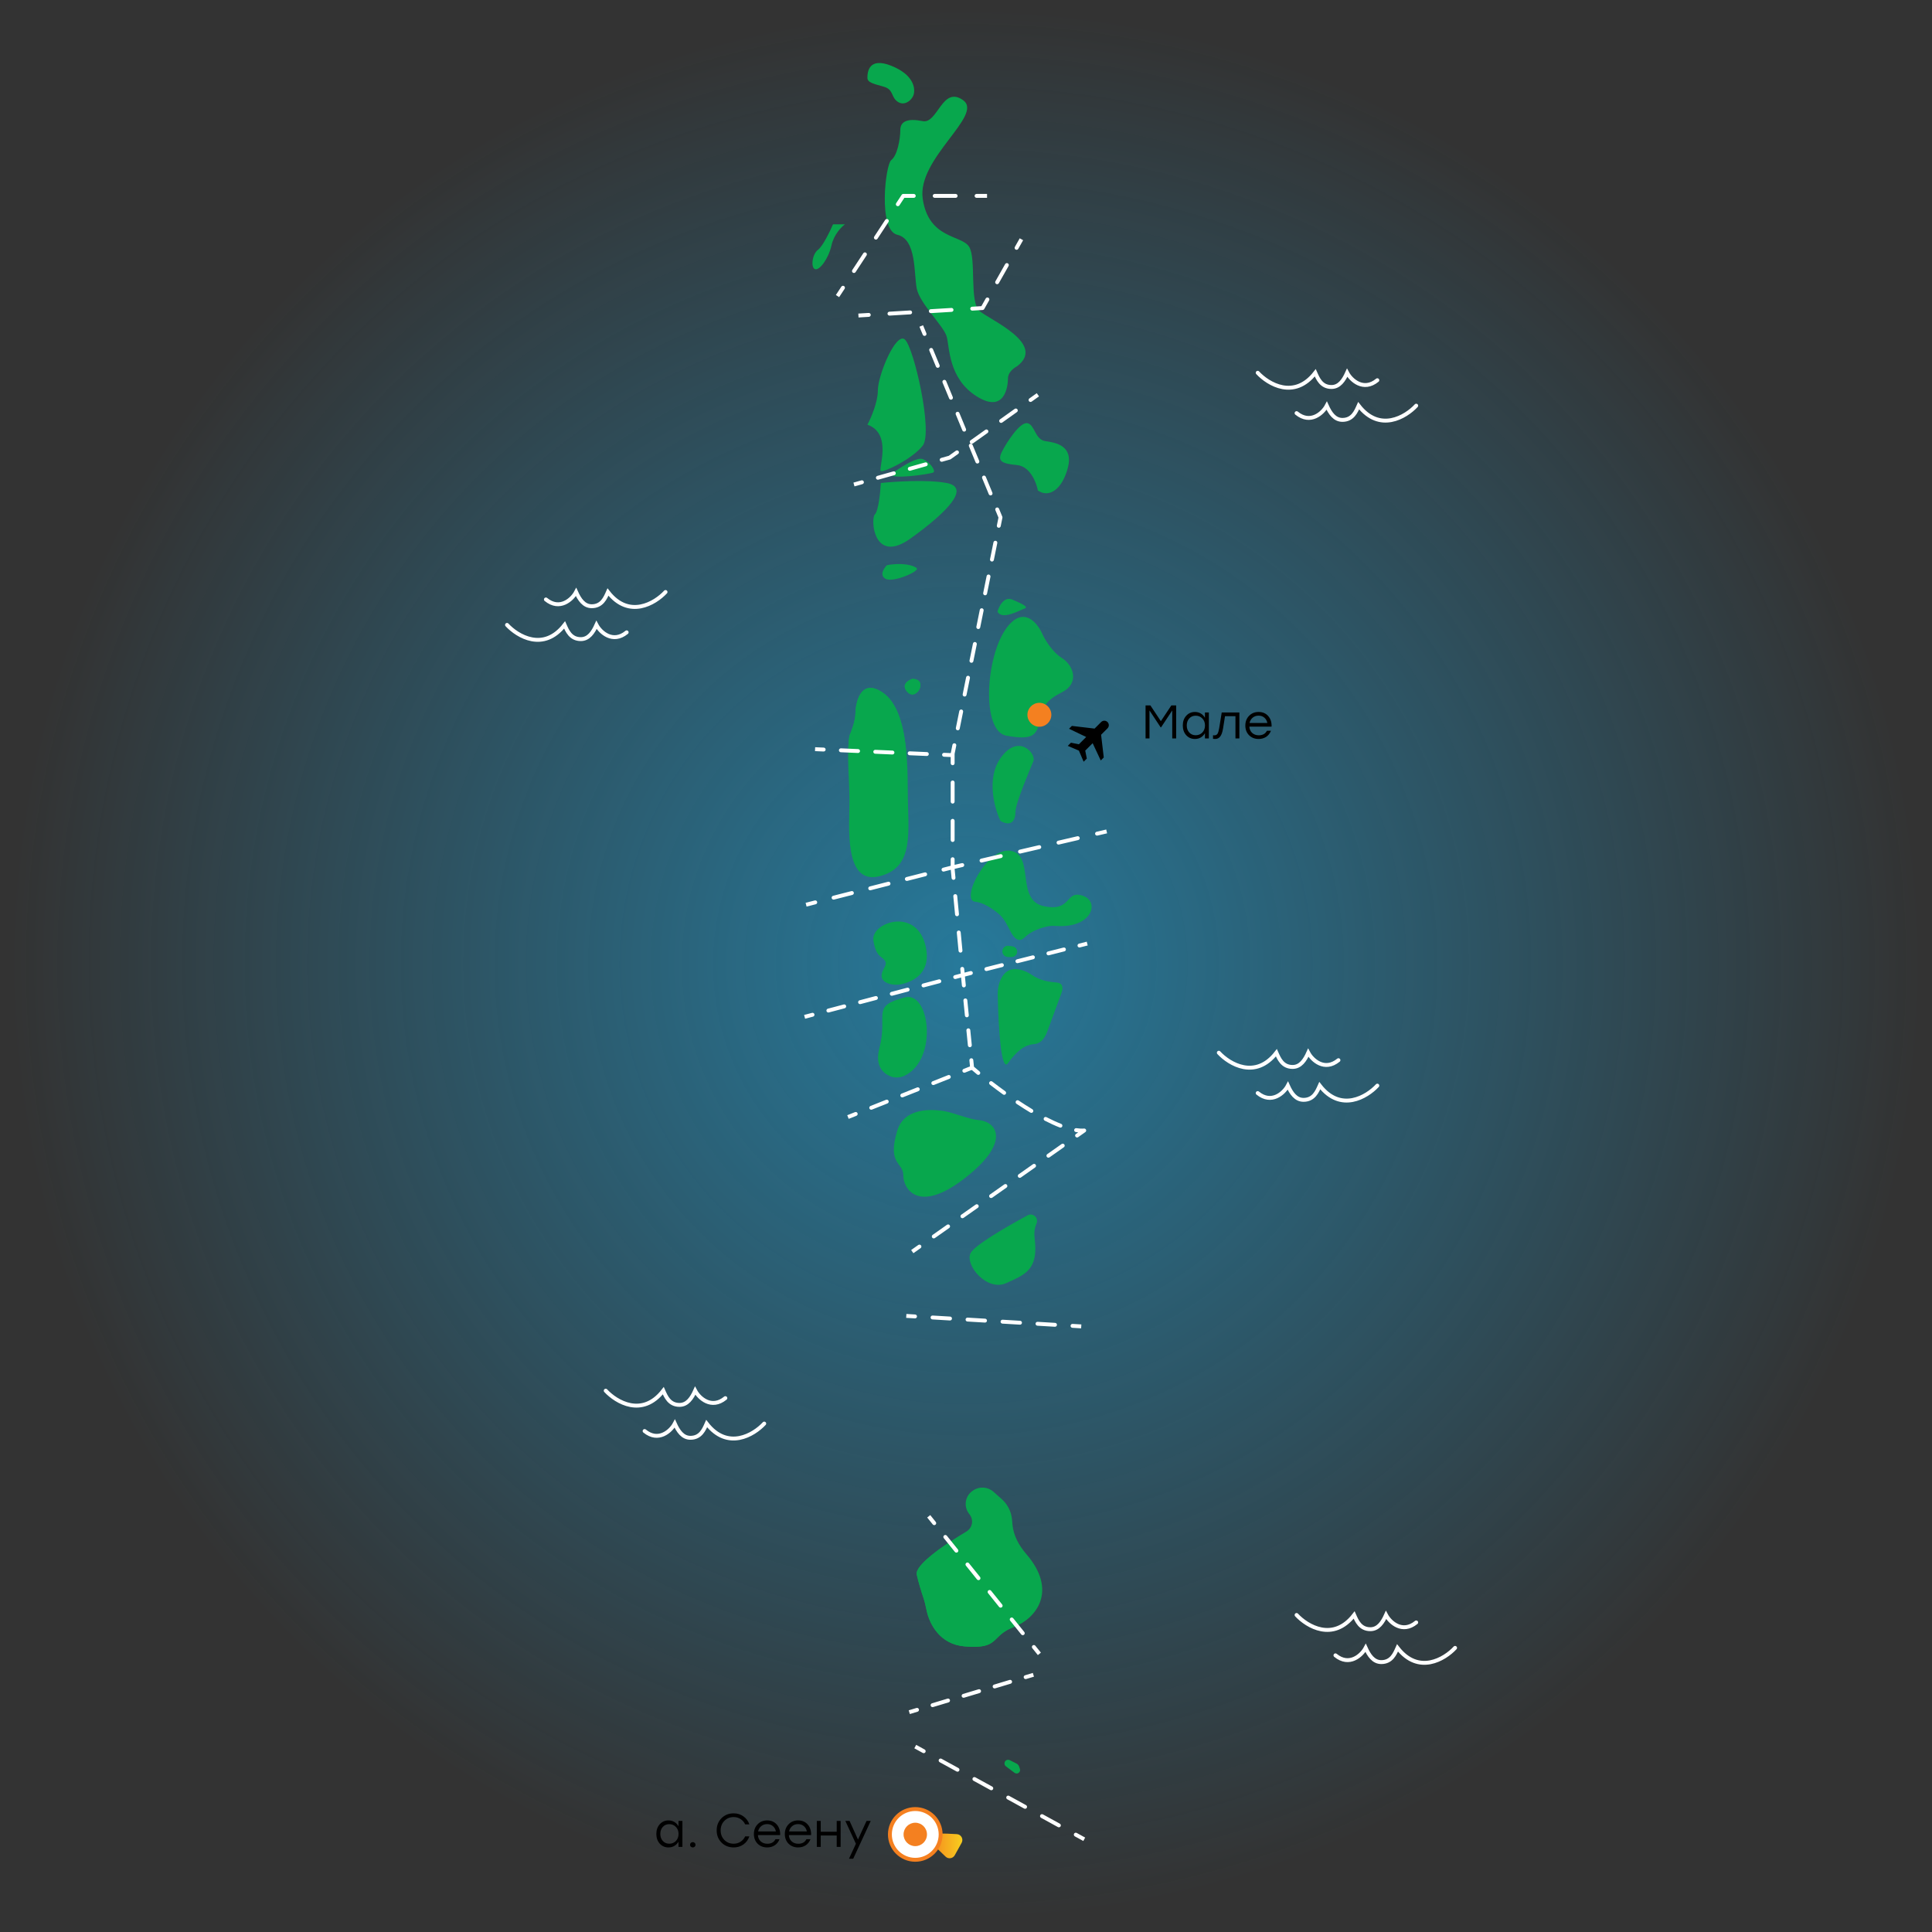 <svg width="450" height="450" viewBox="0 0 450 450" fill="none" xmlns="http://www.w3.org/2000/svg">
<rect x="0" y="0" width="450" height="450" fill="#333333" stroke="none"/>
<circle opacity="0.6" cx="225.002" cy="224.545" r="224.545" fill="url(#paint0_radial_381_1259)"/>
<path d="M190.542 58.166C191.657 57.33 193.329 53.87 194.025 52.245H196.812C195.999 52.825 194.234 54.613 193.677 57.121C192.98 60.255 190.891 63.042 189.846 62.694C188.801 62.345 189.149 59.211 190.542 58.166Z" fill="#08A74D"/>
<path d="M199.25 166.138C199.25 167.81 198.321 170.317 197.857 171.362C197.16 175.89 197.857 181.115 197.857 186.687C197.857 192.26 196.464 206.192 204.823 204.102C213.182 202.012 211.441 193.653 211.441 184.249C211.441 174.845 210.744 164.745 205.519 161.262C200.295 157.779 199.25 164.048 199.25 166.138Z" fill="#08A74D"/>
<path d="M212.485 158.127C211.441 158.475 209.769 159.59 211.441 161.262C213.53 163.351 216.317 158.127 212.485 158.127Z" fill="#08A74D"/>
<path fill-rule="evenodd" clip-rule="evenodd" d="M212.485 158.127C211.441 158.475 209.769 159.59 211.441 161.262C213.53 163.351 216.317 158.127 212.485 158.127ZM197.857 171.362C198.321 170.317 199.25 167.81 199.25 166.138C199.25 164.048 200.295 157.779 205.519 161.262C209.051 163.616 210.514 168.995 211.091 175.138L197.567 174.75C197.602 173.583 197.689 172.453 197.857 171.362Z" fill="#08A74D"/>
<path d="M234.428 146.285C238.329 140.991 241.626 145.008 242.787 147.678C243.368 148.955 245.086 151.858 247.315 153.251C250.101 154.992 251.495 159.172 247.315 161.262C243.178 163.33 242.795 165.057 242.112 168.132L242.091 168.228C241.394 171.362 240.349 172.407 234.428 171.362C228.507 170.317 229.552 152.902 234.428 146.285Z" fill="#08A74D"/>
<path d="M235.821 139.667C233.871 138.831 232.687 141.176 232.338 142.454C233.383 144.543 237.563 142.105 238.608 141.757C239.652 141.409 238.259 140.712 235.821 139.667Z" fill="#08A74D"/>
<path d="M236.866 108.32C239.931 108.599 241.394 112.384 241.742 114.241C244.18 115.983 247.315 114.241 248.708 109.017C250.101 103.793 245.922 103.096 243.484 102.748C241.046 102.399 241.046 98.916 239.304 98.568C237.563 98.22 234.428 103.096 233.383 105.186C232.338 107.276 233.035 107.972 236.866 108.32Z" fill="#08A74D"/>
<path d="M234.776 88.119C234.776 86.726 236.17 85.681 236.866 85.333C243.832 80.109 230.597 74.536 228.159 72.446C225.721 70.356 227.462 60.255 225.721 57.469C223.979 54.683 216.317 55.727 214.923 46.324C213.53 36.919 229.204 26.819 224.327 23.336C219.451 19.853 218.406 28.909 214.923 28.212C211.44 27.515 209.699 28.212 209.699 30.302C209.699 32.392 209.002 36.223 207.609 37.268C206.216 38.313 204.475 53.638 209.002 54.683C213.53 55.728 212.834 63.738 213.53 67.221C214.227 70.704 219.8 75.929 220.496 78.367C221.193 80.805 220.844 88.119 227.462 92.299C234.08 96.478 234.776 89.861 234.776 88.119Z" fill="#08A74D"/>
<path d="M233.035 176.587C229.691 181.323 231.641 188.313 233.035 191.215C235.473 192.608 236.518 191.215 236.518 189.125C236.518 187.036 240.001 179.025 240.697 177.283C241.394 175.542 237.214 170.666 233.035 176.587Z" fill="#08A74D"/>
<path d="M204.474 90.906C204.474 93.692 202.849 97.407 202.036 98.916C207.957 101.006 204.474 109.365 205.171 109.714C205.867 110.062 212.485 106.927 214.923 103.793C217.361 100.658 212.833 80.805 210.744 79.063C208.654 77.322 204.474 87.422 204.474 90.906Z" fill="#08A74D"/>
<path d="M203.778 119.814C204.614 118.978 205.055 114.59 205.171 112.5C208.422 112.152 216.038 111.664 220.496 112.5C226.069 113.545 220.844 119.118 212.137 125.387C203.43 131.656 202.733 120.859 203.778 119.814Z" fill="#08A74D"/>
<path d="M214.923 106.927C213.53 106.37 209.467 109.017 207.609 110.41C207.261 111.804 216.665 110.41 217.361 110.062C218.058 109.714 216.665 107.624 214.923 106.927Z" fill="#08A74D"/>
<path d="M206.216 134.791C204.822 133.955 205.867 132.353 206.564 131.656C210.047 130.96 212.833 131.656 213.53 132.353C214.226 133.05 207.957 135.836 206.216 134.791Z" fill="#08A74D"/>
<path d="M215.62 220.472C216.877 226.13 213.354 228.465 209.999 229.226C208.02 229.675 205.13 229.036 205.349 227.019C205.48 225.81 206.646 224.816 206.216 223.955C205.519 222.562 204.126 223.259 203.429 219.079C202.733 214.899 213.53 211.068 215.62 220.472Z" fill="#08A74D"/>
<path d="M204.823 244.156C203.787 248.127 205.553 249.886 207.261 250.638C208.36 251.121 209.635 251.06 210.716 250.54C218.516 246.791 216.617 230.782 210.744 232.314C202.733 234.404 206.912 236.145 204.823 244.156Z" fill="#08A74D"/>
<path d="M227.113 210.023C228.979 210.21 231.052 211.551 232.602 212.836C233.871 213.888 234.577 215.42 235.326 216.888C236.132 218.466 237.302 219.688 238.607 218.382C240.171 216.819 242.585 216.046 244.199 215.741C244.877 215.613 245.574 215.647 246.263 215.685C254.436 216.127 256.206 209.968 252.191 208.63C248.011 207.237 249.753 212.461 243.135 211.068C236.517 209.675 241.045 199.226 235.473 198.181C229.9 197.136 223.63 209.675 227.113 210.023Z" fill="#08A74D"/>
<path d="M240.349 227.09C239.044 226.186 237.79 225.798 236.665 225.72C233.71 225.515 232.326 228.781 232.389 231.742C232.567 240.118 233.24 249.766 234.776 247.639C237.677 243.622 239.577 243.323 241.026 243.168C242.53 243.008 243.406 241.68 243.928 240.261L247.218 231.333C247.741 229.914 247.485 228.932 245.977 228.827C244.411 228.717 242.23 228.392 240.349 227.09Z" fill="#08A74D"/>
<path d="M209.002 263.313C210.436 258.6 215.6 258.119 219.894 258.795C221.835 259.1 225.851 260.724 227.81 260.875C232.338 261.223 235.473 266.099 224.676 274.458C213.878 282.818 210.395 276.897 210.395 273.762C210.395 270.627 206.564 271.324 209.002 263.313Z" fill="#08A74D"/>
<path d="M226.069 291.873C226.954 290.103 233.898 286.021 239.337 283.078C240.604 282.391 241.991 283.691 241.413 285.012C240.947 286.078 240.835 287.262 240.985 288.416C241.952 295.854 238.643 296.894 234.428 298.839C229.9 300.929 224.676 294.66 226.069 291.873Z" fill="#08A74D"/>
<path d="M202.036 18.111C202.036 19.226 203.429 19.505 205.867 20.201C207.957 20.798 207.609 22.291 208.654 23.336C210.43 25.112 212.485 23.336 212.833 21.943C213.182 20.549 212.833 17.415 207.609 15.325C202.384 13.235 202.036 16.718 202.036 18.111Z" fill="#08A74D"/>
<path d="M213.53 366.757C213.024 364.479 220.336 359.537 225.074 356.736C225.9 356.248 226.417 355.366 226.417 354.407C226.417 353.832 226.231 353.273 225.886 352.813L225.674 352.53C224.381 350.806 224.819 348.348 226.628 347.177L226.745 347.102C228.198 346.162 230.099 346.307 231.392 347.456L233.32 349.17C234.703 350.399 235.562 352.11 235.723 353.953L235.82 355.072C236.044 357.654 237.332 359.987 239.026 361.947C246.524 370.622 241.205 377.059 236.17 378.947C230.597 381.037 233.035 384.172 224.676 383.475C218.914 382.995 216.531 378.343 215.833 375.134C215.631 374.207 215.453 373.273 215.151 372.373C214.631 370.825 213.942 368.608 213.53 366.757Z" fill="#08A74D"/>
<path fill-rule="evenodd" clip-rule="evenodd" d="M221.553 358.93C217.407 361.653 213.14 364.999 213.53 366.757C213.942 368.608 214.631 370.825 215.151 372.373C215.405 373.131 215.572 373.913 215.739 374.695C215.77 374.841 215.801 374.988 215.833 375.134C216.531 378.343 218.914 382.995 224.676 383.475C229.842 383.906 230.884 382.873 232.242 381.528C233.081 380.697 234.041 379.746 236.17 378.947C236.48 378.831 236.791 378.697 237.101 378.547L221.553 358.93Z" fill="#08A74D"/>
<path d="M222.385 432.111L223.976 429.247C224.468 428.362 223.882 427.268 222.872 427.206C219.996 427.029 216.404 426.925 215.968 427.361C215.512 427.818 218.142 430.488 220.257 432.46C220.909 433.068 221.952 432.89 222.385 432.111Z" fill="url(#paint1_linear_381_1259)"/>
<path d="M234.298 411.416L236.302 412.919C236.442 413.024 236.613 413.081 236.788 413.081C237.34 413.081 237.731 412.539 237.556 412.015L237.375 411.471C237.272 411.164 237.051 410.909 236.761 410.764L235.187 409.977C234.768 409.768 234.258 409.938 234.048 410.357C233.865 410.724 233.97 411.17 234.298 411.416Z" fill="#08A74D"/>
<path d="M235.856 220.428L234.954 220.299C234.268 220.201 233.625 220.656 233.489 221.335C233.421 221.675 233.492 222.03 233.685 222.318C233.93 222.686 234.345 222.91 234.787 222.91H235.648C235.982 222.91 236.302 222.778 236.537 222.542L236.555 222.525C237.087 221.993 237.024 221.114 236.422 220.662C236.256 220.538 236.061 220.457 235.856 220.428Z" fill="#08A74D"/>
<path d="M233.035 120.511L233.48 120.601C233.498 120.512 233.489 120.42 233.455 120.337L233.035 120.511ZM221.889 175.542L221.444 175.451C221.438 175.481 221.435 175.511 221.435 175.542H221.889ZM221.889 202.361H221.435C221.435 202.375 221.436 202.39 221.437 202.404L221.889 202.361ZM224.327 227.786L223.875 227.83L223.875 227.832L224.327 227.786ZM226.417 248.684L225.965 248.729C225.977 248.845 226.032 248.952 226.12 249.028L226.417 248.684ZM252.54 263.313L252.801 263.684C252.969 263.566 253.037 263.35 252.967 263.157C252.897 262.965 252.706 262.843 252.502 262.86L252.54 263.313ZM214.416 290.721C214.621 290.576 214.67 290.293 214.526 290.087C214.381 289.882 214.098 289.833 213.893 289.978L214.416 290.721ZM217.23 287.627C217.025 287.771 216.976 288.055 217.121 288.26C217.265 288.465 217.549 288.514 217.754 288.37L217.23 287.627ZM221.092 286.019C221.297 285.874 221.346 285.591 221.202 285.385C221.057 285.18 220.773 285.131 220.568 285.276L221.092 286.019ZM223.906 282.925C223.701 283.069 223.652 283.353 223.796 283.558C223.941 283.763 224.224 283.812 224.43 283.668L223.906 282.925ZM227.767 281.317C227.973 281.172 228.022 280.889 227.877 280.683C227.733 280.478 227.449 280.429 227.244 280.574L227.767 281.317ZM230.582 278.223C230.377 278.367 230.327 278.651 230.472 278.856C230.616 279.061 230.9 279.11 231.105 278.966L230.582 278.223ZM234.443 276.615C234.648 276.47 234.698 276.187 234.553 275.981C234.408 275.776 234.125 275.727 233.92 275.872L234.443 276.615ZM237.257 273.521C237.052 273.665 237.003 273.949 237.148 274.154C237.292 274.359 237.576 274.408 237.781 274.264L237.257 273.521ZM241.119 271.913C241.324 271.768 241.373 271.485 241.229 271.279C241.084 271.074 240.801 271.025 240.595 271.17L241.119 271.913ZM243.933 268.819C243.728 268.963 243.679 269.247 243.823 269.452C243.968 269.657 244.251 269.706 244.457 269.562L243.933 268.819ZM247.795 267.211C248 267.066 248.049 266.783 247.904 266.577C247.76 266.372 247.476 266.323 247.271 266.467L247.795 267.211ZM250.609 264.117C250.404 264.261 250.354 264.545 250.499 264.75C250.644 264.955 250.927 265.004 251.132 264.86L250.609 264.117ZM250.716 262.777C250.468 262.74 250.236 262.911 250.198 263.159C250.161 263.407 250.332 263.639 250.58 263.676L250.716 262.777ZM246.834 262.616C247.068 262.706 247.331 262.59 247.422 262.356C247.513 262.122 247.397 261.859 247.163 261.768L246.834 262.616ZM243.748 260.21C243.525 260.095 243.251 260.182 243.136 260.405C243.021 260.628 243.108 260.903 243.332 261.018L243.748 260.21ZM239.989 259.144C240.204 259.274 240.483 259.204 240.612 258.989C240.742 258.774 240.672 258.494 240.457 258.365L239.989 259.144ZM237.265 256.339C237.056 256.2 236.773 256.257 236.634 256.466C236.495 256.675 236.552 256.957 236.761 257.096L237.265 256.339ZM233.623 254.92C233.827 255.067 234.111 255.02 234.258 254.817C234.404 254.613 234.358 254.329 234.154 254.182L233.623 254.92ZM231.117 251.917C230.918 251.764 230.633 251.801 230.479 252C230.326 252.199 230.363 252.484 230.562 252.637L231.117 251.917ZM227.577 250.257C227.77 250.417 228.057 250.389 228.216 250.196C228.376 250.002 228.349 249.716 228.156 249.556L227.577 250.257ZM226.695 246.897C226.67 246.648 226.448 246.465 226.198 246.49C225.948 246.515 225.766 246.738 225.791 246.988L226.695 246.897ZM225.443 243.505C225.467 243.755 225.69 243.937 225.94 243.912C226.19 243.887 226.372 243.664 226.347 243.414L225.443 243.505ZM225.999 239.931C225.974 239.682 225.751 239.499 225.501 239.524C225.251 239.549 225.069 239.772 225.094 240.022L225.999 239.931ZM224.746 236.539C224.771 236.789 224.994 236.971 225.243 236.946C225.493 236.921 225.675 236.698 225.65 236.449L224.746 236.539ZM225.302 232.966C225.277 232.716 225.054 232.533 224.805 232.558C224.555 232.583 224.373 232.806 224.398 233.056L225.302 232.966ZM224.049 229.573C224.074 229.823 224.297 230.005 224.547 229.98C224.797 229.955 224.979 229.732 224.954 229.483L224.049 229.573ZM224.577 225.624C224.553 225.374 224.331 225.191 224.081 225.215C223.831 225.239 223.648 225.461 223.672 225.711L224.577 225.624ZM223.265 221.473C223.289 221.723 223.511 221.906 223.761 221.882C224.011 221.858 224.194 221.636 224.17 221.386L223.265 221.473ZM223.764 217.149C223.74 216.899 223.518 216.716 223.268 216.74C223.018 216.764 222.835 216.986 222.859 217.236L223.764 217.149ZM222.453 212.998C222.477 213.248 222.699 213.431 222.949 213.407C223.199 213.383 223.382 213.161 223.358 212.911L222.453 212.998ZM222.951 208.674C222.927 208.424 222.705 208.241 222.456 208.265C222.206 208.289 222.022 208.511 222.046 208.76L222.951 208.674ZM221.64 204.523C221.664 204.773 221.886 204.956 222.136 204.932C222.386 204.908 222.569 204.686 222.545 204.436L221.64 204.523ZM222.344 200.126C222.344 199.875 222.14 199.671 221.889 199.671C221.638 199.671 221.435 199.875 221.435 200.126H222.344ZM221.435 195.656C221.435 195.907 221.638 196.11 221.889 196.11C222.14 196.11 222.344 195.907 222.344 195.656H221.435ZM222.344 191.186C222.344 190.935 222.14 190.732 221.889 190.732C221.638 190.732 221.435 190.935 221.435 191.186H222.344ZM221.435 186.716C221.435 186.967 221.638 187.171 221.889 187.171C222.14 187.171 222.344 186.967 222.344 186.716H221.435ZM222.344 182.246C222.344 181.995 222.14 181.792 221.889 181.792C221.638 181.792 221.435 181.995 221.435 182.246H222.344ZM221.435 177.777C221.435 178.028 221.638 178.231 221.889 178.231C222.14 178.231 222.344 178.028 222.344 177.777H221.435ZM222.733 173.667C222.783 173.421 222.624 173.181 222.378 173.131C222.132 173.081 221.892 173.24 221.842 173.486L222.733 173.667ZM222.638 169.555C222.588 169.801 222.747 170.041 222.993 170.091C223.239 170.141 223.479 169.982 223.529 169.736L222.638 169.555ZM224.325 165.805C224.375 165.559 224.216 165.319 223.97 165.269C223.724 165.219 223.484 165.378 223.434 165.625L224.325 165.805ZM224.23 161.694C224.18 161.94 224.339 162.18 224.586 162.229C224.832 162.279 225.071 162.12 225.121 161.874L224.23 161.694ZM225.917 157.943C225.967 157.697 225.808 157.458 225.562 157.408C225.316 157.358 225.076 157.517 225.026 157.763L225.917 157.943ZM225.822 153.832C225.773 154.078 225.932 154.318 226.178 154.368C226.424 154.418 226.664 154.259 226.713 154.013L225.822 153.832ZM227.51 150.082C227.559 149.836 227.4 149.596 227.154 149.546C226.908 149.496 226.668 149.655 226.619 149.901L227.51 150.082ZM227.415 145.971C227.365 146.217 227.524 146.457 227.77 146.506C228.016 146.556 228.256 146.397 228.306 146.151L227.415 145.971ZM229.102 142.22C229.152 141.974 228.993 141.734 228.747 141.685C228.5 141.635 228.261 141.794 228.211 142.04L229.102 142.22ZM229.007 138.109C228.957 138.355 229.116 138.595 229.362 138.645C229.608 138.695 229.848 138.536 229.898 138.29L229.007 138.109ZM230.694 134.359C230.744 134.113 230.585 133.873 230.339 133.823C230.093 133.773 229.853 133.932 229.803 134.178L230.694 134.359ZM230.599 130.247C230.549 130.494 230.708 130.733 230.954 130.783C231.2 130.833 231.44 130.674 231.49 130.428L230.599 130.247ZM232.286 126.497C232.336 126.251 232.177 126.011 231.931 125.961C231.685 125.912 231.445 126.071 231.395 126.317L232.286 126.497ZM232.191 122.386C232.142 122.632 232.301 122.872 232.547 122.922C232.793 122.971 233.033 122.812 233.082 122.566L232.191 122.386ZM232.686 118.479C232.59 118.247 232.324 118.137 232.092 118.233C231.86 118.329 231.75 118.595 231.846 118.827L232.686 118.479ZM230.307 115.112C230.403 115.344 230.669 115.454 230.901 115.358C231.133 115.262 231.243 114.996 231.147 114.764L230.307 115.112ZM229.609 111.049C229.513 110.817 229.247 110.707 229.015 110.803C228.783 110.899 228.673 111.165 228.769 111.397L229.609 111.049ZM227.231 107.682C227.327 107.913 227.593 108.024 227.825 107.928C228.057 107.832 228.167 107.566 228.071 107.334L227.231 107.682ZM226.532 103.619C226.436 103.387 226.171 103.276 225.939 103.373C225.707 103.469 225.596 103.734 225.693 103.966L226.532 103.619ZM224.154 100.251C224.25 100.483 224.516 100.593 224.748 100.497C224.98 100.401 225.09 100.135 224.994 99.903L224.154 100.251ZM223.456 96.188C223.36 95.956 223.094 95.846 222.862 95.942C222.63 96.038 222.52 96.304 222.616 96.536L223.456 96.188ZM221.078 92.821C221.174 93.053 221.439 93.163 221.671 93.067C221.903 92.971 222.014 92.705 221.918 92.473L221.078 92.821ZM220.379 88.758C220.283 88.526 220.017 88.416 219.785 88.512C219.553 88.608 219.443 88.874 219.539 89.106L220.379 88.758ZM218.001 85.391C218.097 85.623 218.363 85.733 218.595 85.637C218.827 85.541 218.937 85.275 218.841 85.043L218.001 85.391ZM217.303 81.328C217.207 81.096 216.941 80.986 216.709 81.082C216.477 81.177 216.367 81.443 216.463 81.675L217.303 81.328ZM214.924 77.96C215.02 78.192 215.286 78.302 215.518 78.206C215.75 78.11 215.86 77.844 215.764 77.612L214.924 77.96ZM212.747 291.896L214.416 290.721L213.893 289.978L212.224 291.153L212.747 291.896ZM217.754 288.37L221.092 286.019L220.568 285.276L217.23 287.627L217.754 288.37ZM224.43 283.668L227.767 281.317L227.244 280.574L223.906 282.925L224.43 283.668ZM231.105 278.966L234.443 276.615L233.92 275.872L230.582 278.223L231.105 278.966ZM237.781 274.264L241.119 271.913L240.595 271.17L237.257 273.521L237.781 274.264ZM244.457 269.562L247.795 267.211L247.271 266.467L243.933 268.819L244.457 269.562ZM251.132 264.86L252.801 263.684L252.278 262.941L250.609 264.117L251.132 264.86ZM252.502 262.86C251.963 262.905 251.365 262.876 250.716 262.777L250.58 263.676C251.282 263.783 251.952 263.818 252.577 263.766L252.502 262.86ZM247.163 261.768C246.072 261.345 244.925 260.816 243.748 260.21L243.332 261.018C244.53 261.635 245.706 262.178 246.834 262.616L247.163 261.768ZM240.457 258.365C239.389 257.723 238.319 257.041 237.265 256.339L236.761 257.096C237.825 257.805 238.907 258.494 239.989 259.144L240.457 258.365ZM234.154 254.182C233.095 253.419 232.076 252.657 231.117 251.917L230.562 252.637C231.528 253.382 232.556 254.151 233.623 254.92L234.154 254.182ZM228.156 249.556C227.637 249.127 227.154 248.72 226.714 248.34L226.12 249.028C226.565 249.412 227.053 249.824 227.577 250.257L228.156 249.556ZM226.87 248.639L226.695 246.897L225.791 246.988L225.965 248.729L226.87 248.639ZM226.347 243.414L225.999 239.931L225.094 240.022L225.443 243.505L226.347 243.414ZM225.65 236.449L225.302 232.966L224.398 233.056L224.746 236.539L225.65 236.449ZM224.954 229.483L224.78 227.741L223.875 227.832L224.049 229.573L224.954 229.483ZM224.78 227.743L224.577 225.624L223.672 225.711L223.875 227.83L224.78 227.743ZM224.17 221.386L223.764 217.149L222.859 217.236L223.265 221.473L224.17 221.386ZM223.358 212.911L222.951 208.674L222.046 208.76L222.453 212.998L223.358 212.911ZM222.545 204.436L222.342 202.317L221.437 202.404L221.64 204.523L222.545 204.436ZM222.344 202.361V200.126H221.435V202.361H222.344ZM222.344 195.656V191.186H221.435V195.656H222.344ZM222.344 186.716V182.246H221.435V186.716H222.344ZM222.344 177.777V175.542H221.435V177.777H222.344ZM222.335 175.632L222.733 173.667L221.842 173.486L221.444 175.451L222.335 175.632ZM223.529 169.736L224.325 165.805L223.434 165.625L222.638 169.555L223.529 169.736ZM225.121 161.874L225.917 157.943L225.026 157.763L224.23 161.694L225.121 161.874ZM226.713 154.013L227.51 150.082L226.619 149.901L225.822 153.832L226.713 154.013ZM228.306 146.151L229.102 142.22L228.211 142.04L227.415 145.971L228.306 146.151ZM229.898 138.29L230.694 134.359L229.803 134.178L229.007 138.109L229.898 138.29ZM231.49 130.428L232.286 126.497L231.395 126.317L230.599 130.247L231.49 130.428ZM233.082 122.566L233.48 120.601L232.589 120.421L232.191 122.386L233.082 122.566ZM233.455 120.337L232.686 118.479L231.846 118.827L232.615 120.685L233.455 120.337ZM231.147 114.764L229.609 111.049L228.769 111.397L230.307 115.112L231.147 114.764ZM228.071 107.334L226.532 103.619L225.693 103.966L227.231 107.682L228.071 107.334ZM224.994 99.903L223.456 96.188L222.616 96.536L224.154 100.251L224.994 99.903ZM221.918 92.473L220.379 88.758L219.539 89.106L221.078 92.821L221.918 92.473ZM218.841 85.043L217.303 81.328L216.463 81.675L218.001 85.391L218.841 85.043ZM215.764 77.612L214.995 75.755L214.155 76.103L214.924 77.96L215.764 77.612Z" fill="white"/>
<path d="M210.395 45.627V45.172C210.242 45.172 210.099 45.249 210.015 45.377L210.395 45.627ZM196.727 67.268C196.865 67.058 196.807 66.776 196.597 66.638C196.387 66.501 196.105 66.559 195.967 66.769L196.727 67.268ZM198.522 62.879C198.384 63.089 198.442 63.371 198.652 63.509C198.862 63.647 199.144 63.588 199.282 63.378L198.522 62.879ZM201.836 59.489C201.974 59.279 201.915 58.997 201.705 58.86C201.495 58.722 201.214 58.78 201.076 58.99L201.836 59.489ZM203.63 55.101C203.492 55.311 203.551 55.592 203.76 55.73C203.97 55.868 204.252 55.81 204.39 55.6L203.63 55.101ZM206.944 51.71C207.082 51.501 207.023 51.219 206.814 51.081C206.604 50.943 206.322 51.002 206.184 51.211L206.944 51.71ZM208.738 47.322C208.601 47.532 208.659 47.814 208.869 47.952C209.079 48.089 209.36 48.031 209.498 47.821L208.738 47.322ZM212.833 46.081C213.085 46.081 213.288 45.878 213.288 45.627C213.288 45.376 213.085 45.172 212.833 45.172V46.081ZM217.71 45.172C217.459 45.172 217.255 45.376 217.255 45.627C217.255 45.878 217.459 46.081 217.71 46.081V45.172ZM222.586 46.081C222.837 46.081 223.04 45.878 223.04 45.627C223.04 45.376 222.837 45.172 222.586 45.172V46.081ZM227.462 45.172C227.211 45.172 227.007 45.376 227.007 45.627C227.007 45.878 227.211 46.081 227.462 46.081V45.172ZM195.45 69.212L196.727 67.268L195.967 66.769L194.69 68.713L195.45 69.212ZM199.282 63.378L201.836 59.489L201.076 58.99L198.522 62.879L199.282 63.378ZM204.39 55.6L206.944 51.71L206.184 51.211L203.63 55.101L204.39 55.6ZM209.498 47.821L210.775 45.877L210.015 45.377L208.738 47.322L209.498 47.821ZM210.395 46.081H212.833V45.172H210.395V46.081ZM217.71 46.081H222.586V45.172H217.71V46.081ZM227.462 46.081H229.9V45.172H227.462V46.081Z" fill="white"/>
<path d="M228.855 71.749L228.883 72.203C229.037 72.194 229.175 72.107 229.251 71.973L228.855 71.749ZM202.383 73.799C202.634 73.784 202.825 73.569 202.81 73.319C202.794 73.068 202.579 72.877 202.329 72.892L202.383 73.799ZM207.147 72.602C206.896 72.617 206.705 72.832 206.72 73.083C206.735 73.334 206.951 73.524 207.201 73.509L207.147 72.602ZM212.019 73.219C212.27 73.204 212.461 72.989 212.446 72.738C212.431 72.487 212.215 72.296 211.965 72.312L212.019 73.219ZM216.783 72.021C216.532 72.036 216.341 72.252 216.356 72.502C216.372 72.753 216.587 72.944 216.838 72.929L216.783 72.021ZM221.656 72.638C221.906 72.624 222.097 72.408 222.082 72.157C222.067 71.907 221.852 71.716 221.601 71.731L221.656 72.638ZM226.419 71.441C226.168 71.456 225.978 71.671 225.993 71.922C226.008 72.172 226.223 72.363 226.474 72.348L226.419 71.441ZM230.383 69.97C230.507 69.752 230.43 69.475 230.211 69.351C229.993 69.228 229.715 69.305 229.592 69.523L230.383 69.97ZM231.856 65.518C231.732 65.736 231.809 66.013 232.028 66.137C232.246 66.261 232.524 66.183 232.647 65.965L231.856 65.518ZM234.911 61.96C235.035 61.741 234.957 61.464 234.739 61.34C234.52 61.217 234.243 61.294 234.12 61.512L234.911 61.96ZM236.384 57.507C236.26 57.725 236.337 58.003 236.556 58.126C236.774 58.25 237.051 58.173 237.175 57.954L236.384 57.507ZM199.974 73.945L202.383 73.799L202.329 72.892L199.919 73.037L199.974 73.945ZM207.201 73.509L212.019 73.219L211.965 72.312L207.147 72.602L207.201 73.509ZM216.838 72.929L221.656 72.638L221.601 71.731L216.783 72.021L216.838 72.929ZM226.474 72.348L228.883 72.203L228.828 71.296L226.419 71.441L226.474 72.348ZM229.251 71.973L230.383 69.97L229.592 69.523L228.46 71.526L229.251 71.973ZM232.647 65.965L234.911 61.96L234.12 61.512L231.856 65.518L232.647 65.965ZM237.175 57.954L238.307 55.951L237.515 55.504L236.384 57.507L237.175 57.954Z" fill="white"/>
<path d="M221.193 106.579L221.316 107.017C221.366 107.003 221.414 106.98 221.456 106.949L221.193 106.579ZM200.883 112.764C201.124 112.696 201.265 112.445 201.197 112.203C201.129 111.961 200.878 111.821 200.636 111.889L200.883 112.764ZM204.352 110.844C204.11 110.912 203.969 111.163 204.037 111.404C204.105 111.646 204.356 111.787 204.598 111.719L204.352 110.844ZM208.313 110.674C208.555 110.606 208.695 110.355 208.627 110.113C208.559 109.872 208.308 109.731 208.067 109.799L208.313 110.674ZM211.782 108.754C211.54 108.822 211.399 109.073 211.467 109.314C211.535 109.556 211.786 109.697 212.028 109.629L211.782 108.754ZM215.743 108.584C215.985 108.516 216.126 108.265 216.058 108.023C215.99 107.782 215.739 107.641 215.497 107.709L215.743 108.584ZM219.212 106.664C218.971 106.732 218.83 106.983 218.898 107.225C218.966 107.466 219.217 107.607 219.458 107.539L219.212 106.664ZM223.169 105.73C223.373 105.585 223.421 105.301 223.276 105.097C223.13 104.892 222.846 104.844 222.642 104.99L223.169 105.73ZM226.067 102.552C225.862 102.697 225.814 102.981 225.96 103.186C226.106 103.39 226.389 103.438 226.594 103.292L226.067 102.552ZM230.019 100.854C230.223 100.709 230.271 100.425 230.125 100.22C229.98 100.016 229.696 99.968 229.492 100.114L230.019 100.854ZM232.917 97.676C232.712 97.821 232.664 98.105 232.81 98.309C232.955 98.514 233.239 98.562 233.444 98.416L232.917 97.676ZM236.869 95.978C237.073 95.832 237.121 95.549 236.975 95.344C236.83 95.14 236.546 95.092 236.341 95.237L236.869 95.978ZM239.766 92.799C239.562 92.945 239.514 93.229 239.66 93.433C239.805 93.638 240.089 93.686 240.294 93.54L239.766 92.799ZM199.025 113.286L200.883 112.764L200.636 111.889L198.779 112.411L199.025 113.286ZM204.598 111.719L208.313 110.674L208.067 109.799L204.352 110.844L204.598 111.719ZM212.028 109.629L215.743 108.584L215.497 107.709L211.782 108.754L212.028 109.629ZM219.458 107.539L221.316 107.017L221.07 106.142L219.212 106.664L219.458 107.539ZM221.456 106.949L223.169 105.73L222.642 104.99L220.929 106.209L221.456 106.949ZM226.594 103.292L230.019 100.854L229.492 100.114L226.067 102.552L226.594 103.292ZM233.444 98.416L236.869 95.978L236.341 95.237L232.917 97.676L233.444 98.416ZM240.294 93.54L242.006 92.321L241.479 91.58L239.766 92.799L240.294 93.54Z" fill="white"/>
<path d="M191.829 175.038C192.079 175.049 192.292 174.854 192.303 174.604C192.313 174.353 192.119 174.141 191.868 174.13L191.829 175.038ZM195.874 174.304C195.623 174.293 195.411 174.488 195.4 174.738C195.389 174.989 195.583 175.201 195.834 175.212L195.874 174.304ZM199.84 175.386C200.09 175.397 200.302 175.203 200.313 174.952C200.324 174.701 200.13 174.489 199.879 174.478L199.84 175.386ZM203.884 174.652C203.634 174.641 203.421 174.836 203.411 175.087C203.4 175.337 203.594 175.55 203.845 175.56L203.884 174.652ZM207.85 175.735C208.101 175.746 208.313 175.551 208.324 175.3C208.335 175.049 208.141 174.837 207.89 174.826L207.85 175.735ZM211.895 175.001C211.644 174.99 211.432 175.184 211.421 175.435C211.41 175.686 211.605 175.898 211.856 175.909L211.895 175.001ZM215.861 176.083C216.112 176.094 216.324 175.899 216.335 175.649C216.346 175.398 216.151 175.186 215.901 175.175L215.861 176.083ZM219.906 175.349C219.655 175.338 219.443 175.532 219.432 175.783C219.421 176.034 219.616 176.246 219.867 176.257L219.906 175.349ZM189.826 174.951L191.829 175.038L191.868 174.13L189.865 174.043L189.826 174.951ZM195.834 175.212L199.84 175.386L199.879 174.478L195.874 174.304L195.834 175.212ZM203.845 175.56L207.85 175.735L207.89 174.826L203.884 174.652L203.845 175.56ZM211.856 175.909L215.861 176.083L215.901 175.175L211.895 175.001L211.856 175.909ZM219.867 176.257L221.869 176.344L221.909 175.436L219.906 175.349L219.867 176.257Z" fill="white"/>
<path d="M221.889 202.012L221.786 201.57L221.777 201.572L221.889 202.012ZM190.002 210.616C190.245 210.554 190.392 210.307 190.33 210.063C190.268 209.82 190.02 209.673 189.777 209.735L190.002 210.616ZM194.043 208.647C193.8 208.709 193.653 208.956 193.715 209.2C193.777 209.443 194.025 209.59 194.268 209.528L194.043 208.647ZM198.535 208.439C198.778 208.377 198.925 208.13 198.863 207.886C198.801 207.643 198.553 207.496 198.31 207.558L198.535 208.439ZM202.577 206.47C202.333 206.532 202.187 206.779 202.249 207.023C202.311 207.266 202.558 207.413 202.801 207.351L202.577 206.47ZM207.068 206.262C207.311 206.2 207.458 205.953 207.396 205.71C207.334 205.466 207.087 205.319 206.843 205.382L207.068 206.262ZM211.11 204.293C210.867 204.355 210.72 204.603 210.782 204.846C210.844 205.089 211.091 205.236 211.335 205.174L211.11 204.293ZM215.601 204.086C215.845 204.023 215.992 203.776 215.929 203.533C215.867 203.289 215.62 203.143 215.377 203.205L215.601 204.086ZM219.643 202.116C219.4 202.178 219.253 202.426 219.315 202.669C219.377 202.912 219.625 203.059 219.868 202.997L219.643 202.116ZM224.234 201.933C224.479 201.876 224.631 201.631 224.574 201.387C224.517 201.142 224.272 200.99 224.028 201.047L224.234 201.933ZM228.512 200.002C228.268 200.059 228.116 200.304 228.173 200.548C228.23 200.793 228.474 200.945 228.719 200.888L228.512 200.002ZM233.203 199.843C233.447 199.786 233.599 199.542 233.542 199.297C233.486 199.053 233.241 198.901 232.997 198.958L233.203 199.843ZM237.481 197.913C237.236 197.97 237.084 198.214 237.141 198.458C237.198 198.703 237.443 198.855 237.687 198.798L237.481 197.913ZM242.172 197.753C242.416 197.696 242.568 197.452 242.511 197.207C242.454 196.963 242.21 196.811 241.965 196.868L242.172 197.753ZM246.45 195.823C246.205 195.88 246.053 196.124 246.11 196.369C246.167 196.613 246.411 196.765 246.656 196.708L246.45 195.823ZM251.14 195.663C251.385 195.606 251.537 195.362 251.48 195.118C251.423 194.873 251.178 194.721 250.934 194.778L251.14 195.663ZM255.418 193.733C255.174 193.79 255.022 194.034 255.079 194.279C255.136 194.523 255.38 194.675 255.625 194.618L255.418 193.733ZM187.868 211.16L190.002 210.616L189.777 209.735L187.644 210.279L187.868 211.16ZM194.268 209.528L198.535 208.439L198.31 207.558L194.043 208.647L194.268 209.528ZM202.801 207.351L207.068 206.262L206.843 205.382L202.577 206.47L202.801 207.351ZM211.335 205.174L215.601 204.086L215.377 203.205L211.11 204.293L211.335 205.174ZM219.868 202.997L222.001 202.453L221.777 201.572L219.643 202.116L219.868 202.997ZM221.992 202.455L224.234 201.933L224.028 201.047L221.786 201.57L221.992 202.455ZM228.719 200.888L233.203 199.843L232.997 198.958L228.512 200.002L228.719 200.888ZM237.687 198.798L242.172 197.753L241.965 196.868L237.481 197.913L237.687 198.798ZM246.656 196.708L251.14 195.663L250.934 194.778L246.45 195.823L246.656 196.708ZM255.625 194.618L257.867 194.096L257.66 193.211L255.418 193.733L255.625 194.618Z" fill="white"/>
<path d="M224.327 227.09L224.216 226.649L224.211 226.65L224.327 227.09ZM189.37 236.794C189.612 236.73 189.757 236.481 189.693 236.238C189.629 235.996 189.38 235.851 189.138 235.915L189.37 236.794ZM192.83 234.94C192.587 235.004 192.442 235.252 192.506 235.495C192.57 235.738 192.819 235.883 193.062 235.819L192.83 234.94ZM196.754 234.843C196.996 234.779 197.141 234.531 197.077 234.288C197.013 234.045 196.764 233.9 196.522 233.964L196.754 234.843ZM200.213 232.989C199.971 233.053 199.826 233.302 199.89 233.545C199.954 233.787 200.203 233.932 200.446 233.868L200.213 232.989ZM204.138 232.893C204.38 232.829 204.525 232.58 204.461 232.337C204.397 232.095 204.148 231.95 203.905 232.014L204.138 232.893ZM207.597 231.039C207.355 231.103 207.21 231.352 207.274 231.594C207.338 231.837 207.587 231.982 207.83 231.918L207.597 231.039ZM211.521 230.942C211.764 230.878 211.909 230.63 211.845 230.387C211.781 230.144 211.532 229.999 211.289 230.063L211.521 230.942ZM214.981 229.088C214.739 229.152 214.594 229.401 214.658 229.644C214.722 229.887 214.971 230.031 215.213 229.967L214.981 229.088ZM218.905 228.992C219.148 228.928 219.293 228.679 219.229 228.436C219.165 228.194 218.916 228.049 218.673 228.113L218.905 228.992ZM222.365 227.138C222.122 227.202 221.978 227.451 222.042 227.693C222.106 227.936 222.355 228.081 222.597 228.017L222.365 227.138ZM226.246 227.073C226.489 227.012 226.636 226.764 226.575 226.521C226.513 226.278 226.266 226.13 226.023 226.192L226.246 227.073ZM229.636 225.278C229.393 225.339 229.245 225.586 229.307 225.83C229.369 226.073 229.616 226.22 229.859 226.159L229.636 225.278ZM233.473 225.245C233.716 225.183 233.863 224.936 233.802 224.692C233.74 224.449 233.493 224.302 233.25 224.363L233.473 225.245ZM236.863 223.449C236.62 223.511 236.473 223.758 236.534 224.001C236.596 224.245 236.843 224.392 237.086 224.33L236.863 223.449ZM240.7 223.416C240.943 223.354 241.091 223.107 241.029 222.864C240.967 222.621 240.72 222.473 240.477 222.535L240.7 223.416ZM244.09 221.62C243.847 221.682 243.7 221.929 243.761 222.173C243.823 222.416 244.07 222.563 244.313 222.502L244.09 221.62ZM247.927 221.587C248.17 221.526 248.318 221.279 248.256 221.035C248.195 220.792 247.947 220.645 247.704 220.706L247.927 221.587ZM251.318 219.792C251.074 219.853 250.927 220.101 250.988 220.344C251.05 220.587 251.297 220.735 251.541 220.673L251.318 219.792ZM187.524 237.281L189.37 236.794L189.138 235.915L187.292 236.402L187.524 237.281ZM193.062 235.819L196.754 234.843L196.522 233.964L192.83 234.94L193.062 235.819ZM200.446 233.868L204.138 232.893L203.905 232.014L200.213 232.989L200.446 233.868ZM207.83 231.918L211.521 230.942L211.289 230.063L207.597 231.039L207.83 231.918ZM215.213 229.967L218.905 228.992L218.673 228.113L214.981 229.088L215.213 229.967ZM222.597 228.017L224.443 227.529L224.211 226.65L222.365 227.138L222.597 228.017ZM224.439 227.53L226.246 227.073L226.023 226.192L224.216 226.649L224.439 227.53ZM229.859 226.159L233.473 225.245L233.25 224.363L229.636 225.278L229.859 226.159ZM237.086 224.33L240.7 223.416L240.477 222.535L236.863 223.449L237.086 224.33ZM244.313 222.502L247.927 221.587L247.704 220.706L244.09 221.62L244.313 222.502ZM251.541 220.673L253.347 220.216L253.124 219.335L251.318 219.792L251.541 220.673Z" fill="white"/>
<path d="M199.483 259.882C199.716 259.789 199.83 259.525 199.737 259.292C199.645 259.059 199.38 258.945 199.147 259.037L199.483 259.882ZM202.761 257.601C202.527 257.693 202.414 257.958 202.506 258.191C202.599 258.424 202.863 258.538 203.097 258.445L202.761 257.601ZM206.71 257.009C206.943 256.916 207.057 256.652 206.965 256.418C206.872 256.185 206.608 256.071 206.374 256.164L206.71 257.009ZM209.988 254.727C209.755 254.82 209.641 255.084 209.733 255.318C209.826 255.551 210.091 255.665 210.324 255.572L209.988 254.727ZM213.937 254.135C214.171 254.043 214.285 253.778 214.192 253.545C214.099 253.312 213.835 253.198 213.601 253.29L213.937 254.135ZM217.215 251.854C216.982 251.947 216.868 252.211 216.961 252.444C217.053 252.677 217.318 252.791 217.551 252.699L217.215 251.854ZM221.165 251.262C221.398 251.169 221.512 250.905 221.419 250.671C221.326 250.438 221.062 250.324 220.829 250.417L221.165 251.262ZM224.442 248.98C224.209 249.073 224.095 249.337 224.188 249.571C224.281 249.804 224.545 249.918 224.778 249.825L224.442 248.98ZM197.676 260.601L199.483 259.882L199.147 259.037L197.34 259.756L197.676 260.601ZM203.097 258.445L206.71 257.009L206.374 256.164L202.761 257.601L203.097 258.445ZM210.324 255.572L213.937 254.135L213.601 253.29L209.988 254.727L210.324 255.572ZM217.551 252.699L221.165 251.262L220.829 250.417L217.215 251.854L217.551 252.699ZM224.778 249.825L226.585 249.107L226.249 248.262L224.442 248.98L224.778 249.825Z" fill="white"/>
<path d="M213.102 307.077C213.353 307.092 213.568 306.901 213.583 306.651C213.598 306.4 213.407 306.185 213.156 306.17L213.102 307.077ZM217.232 306.414C216.981 306.399 216.766 306.59 216.751 306.84C216.736 307.091 216.927 307.306 217.177 307.321L217.232 306.414ZM221.252 307.565C221.503 307.58 221.718 307.389 221.733 307.138C221.748 306.888 221.557 306.672 221.307 306.657L221.252 307.565ZM225.382 306.901C225.131 306.886 224.916 307.077 224.901 307.328C224.886 307.578 225.077 307.794 225.327 307.809L225.382 306.901ZM229.402 308.053C229.653 308.068 229.868 307.877 229.883 307.626C229.898 307.375 229.707 307.16 229.457 307.145L229.402 308.053ZM233.532 307.389C233.281 307.374 233.066 307.565 233.051 307.816C233.036 308.066 233.227 308.281 233.478 308.296L233.532 307.389ZM237.553 308.54C237.803 308.555 238.019 308.364 238.034 308.114C238.049 307.863 237.858 307.648 237.607 307.633L237.553 308.54ZM241.682 307.877C241.431 307.862 241.216 308.053 241.201 308.303C241.186 308.554 241.377 308.769 241.628 308.784L241.682 307.877ZM245.703 309.028C245.953 309.043 246.169 308.852 246.184 308.601C246.199 308.351 246.008 308.135 245.757 308.12L245.703 309.028ZM249.832 308.364C249.582 308.349 249.366 308.54 249.351 308.791C249.336 309.041 249.527 309.257 249.778 309.272L249.832 308.364ZM211.065 306.955L213.102 307.077L213.156 306.17L211.119 306.048L211.065 306.955ZM217.177 307.321L221.252 307.565L221.307 306.657L217.232 306.414L217.177 307.321ZM225.327 307.809L229.402 308.053L229.457 307.145L225.382 306.901L225.327 307.809ZM233.478 308.296L237.553 308.54L237.607 307.633L233.532 307.389L233.478 308.296ZM241.628 308.784L245.703 309.028L245.757 308.12L241.682 307.877L241.628 308.784ZM249.778 309.272L251.815 309.394L251.87 308.486L249.832 308.364L249.778 309.272Z" fill="white"/>
<path d="M217.251 355.06C217.408 355.256 217.694 355.287 217.89 355.13C218.086 354.972 218.117 354.686 217.959 354.491L217.251 355.06ZM220.537 357.695C220.379 357.499 220.093 357.468 219.898 357.626C219.702 357.783 219.671 358.069 219.828 358.265L220.537 357.695ZM222.406 361.469C222.563 361.665 222.849 361.696 223.045 361.538C223.24 361.381 223.271 361.095 223.114 360.899L222.406 361.469ZM225.691 364.104C225.534 363.908 225.248 363.877 225.052 364.034C224.857 364.192 224.826 364.478 224.983 364.673L225.691 364.104ZM227.561 367.878C227.718 368.073 228.004 368.104 228.2 367.947C228.395 367.79 228.426 367.504 228.269 367.308L227.561 367.878ZM230.846 370.512C230.689 370.317 230.403 370.286 230.207 370.443C230.012 370.6 229.981 370.886 230.138 371.082L230.846 370.512ZM232.715 374.286C232.873 374.482 233.159 374.513 233.354 374.356C233.55 374.198 233.581 373.912 233.424 373.717L232.715 374.286ZM236.001 376.921C235.844 376.725 235.558 376.694 235.362 376.852C235.166 377.009 235.135 377.295 235.293 377.491L236.001 376.921ZM237.87 380.695C238.027 380.891 238.314 380.922 238.509 380.764C238.705 380.607 238.736 380.321 238.578 380.125L237.87 380.695ZM241.156 383.33C240.999 383.134 240.712 383.103 240.517 383.26C240.321 383.418 240.29 383.704 240.448 383.899L241.156 383.33ZM215.962 353.458L217.251 355.06L217.959 354.491L216.671 352.888L215.962 353.458ZM219.828 358.265L222.406 361.469L223.114 360.899L220.537 357.695L219.828 358.265ZM224.983 364.673L227.561 367.878L228.269 367.308L225.691 364.104L224.983 364.673ZM230.138 371.082L232.715 374.286L233.424 373.717L230.846 370.512L230.138 371.082ZM235.293 377.491L237.87 380.695L238.578 380.125L236.001 376.921L235.293 377.491ZM240.448 383.899L241.736 385.502L242.445 384.932L241.156 383.33L240.448 383.899Z" fill="white"/>
<path d="M213.726 398.691C213.967 398.619 214.103 398.365 214.031 398.125C213.958 397.885 213.705 397.748 213.464 397.821L213.726 398.691ZM217.078 396.732C216.837 396.805 216.701 397.058 216.774 397.299C216.846 397.539 217.1 397.675 217.34 397.603L217.078 396.732ZM220.954 396.514C221.194 396.442 221.33 396.188 221.258 395.948C221.185 395.708 220.932 395.572 220.691 395.644L220.954 396.514ZM224.305 394.555C224.065 394.628 223.928 394.881 224.001 395.122C224.073 395.362 224.327 395.498 224.567 395.426L224.305 394.555ZM228.181 394.338C228.421 394.265 228.557 394.012 228.485 393.771C228.413 393.531 228.159 393.395 227.919 393.467L228.181 394.338ZM231.532 392.379C231.292 392.451 231.156 392.705 231.228 392.945C231.3 393.185 231.554 393.321 231.794 393.249L231.532 392.379ZM235.408 392.161C235.648 392.088 235.785 391.835 235.712 391.594C235.64 391.354 235.386 391.218 235.146 391.29L235.408 392.161ZM238.759 390.202C238.519 390.274 238.383 390.528 238.455 390.768C238.528 391.008 238.781 391.145 239.022 391.072L238.759 390.202ZM211.92 399.235L213.726 398.691L213.464 397.821L211.657 398.365L211.92 399.235ZM217.34 397.603L220.954 396.514L220.691 395.644L217.078 396.732L217.34 397.603ZM224.567 395.426L228.181 394.338L227.919 393.467L224.305 394.555L224.567 395.426ZM231.794 393.249L235.408 392.161L235.146 391.29L231.532 392.379L231.794 393.249ZM239.022 391.072L240.828 390.528L240.566 389.658L238.759 390.202L239.022 391.072Z" fill="white"/>
<path d="M214.931 408.289C215.151 408.41 215.427 408.329 215.548 408.109C215.669 407.889 215.588 407.613 215.368 407.492L214.931 408.289ZM219.304 409.652C219.084 409.531 218.808 409.611 218.687 409.832C218.566 410.052 218.647 410.328 218.867 410.449L219.304 409.652ZM222.802 412.608C223.022 412.729 223.299 412.648 223.42 412.428C223.54 412.208 223.46 411.932 223.24 411.811L222.802 412.608ZM227.175 413.971C226.955 413.85 226.679 413.93 226.558 414.15C226.438 414.371 226.518 414.647 226.738 414.768L227.175 413.971ZM230.674 416.927C230.894 417.048 231.17 416.967 231.291 416.747C231.412 416.527 231.331 416.251 231.111 416.13L230.674 416.927ZM235.047 418.289C234.827 418.169 234.551 418.249 234.43 418.469C234.309 418.689 234.39 418.966 234.61 419.086L235.047 418.289ZM238.545 421.246C238.766 421.367 239.042 421.286 239.163 421.066C239.283 420.846 239.203 420.57 238.983 420.449L238.545 421.246ZM242.918 422.608C242.698 422.488 242.422 422.568 242.301 422.788C242.181 423.008 242.261 423.285 242.481 423.405L242.918 422.608ZM246.417 425.565C246.637 425.686 246.913 425.605 247.034 425.385C247.155 425.165 247.074 424.889 246.854 424.768L246.417 425.565ZM250.79 426.927C250.57 426.806 250.294 426.887 250.173 427.107C250.052 427.327 250.133 427.603 250.353 427.724L250.79 426.927ZM212.963 407.21L214.931 408.289L215.368 407.492L213.4 406.413L212.963 407.21ZM218.867 410.449L222.802 412.608L223.24 411.811L219.304 409.652L218.867 410.449ZM226.738 414.768L230.674 416.927L231.111 416.13L227.175 413.971L226.738 414.768ZM234.61 419.086L238.545 421.246L238.983 420.449L235.047 418.289L234.61 419.086ZM242.481 423.405L246.417 425.565L246.854 424.768L242.918 422.608L242.481 423.405ZM250.353 427.724L252.321 428.804L252.758 428.007L250.79 426.927L250.353 427.724Z" fill="white"/>
<circle cx="242.091" cy="166.486" r="2.786" fill="#F48020"/>
<path d="M249.447 172.988L248.708 173.726L251.294 174.834L252.402 177.421L253.141 176.682L252.772 174.834L254.502 173.104L256.388 177.128L257.088 176.429L256.466 171.14L257.944 169.662C258.044 169.566 258.123 169.451 258.178 169.323C258.233 169.196 258.262 169.058 258.263 168.92C258.264 168.781 258.238 168.643 258.185 168.515C258.132 168.387 258.055 168.27 257.957 168.172C257.859 168.074 257.742 167.996 257.614 167.944C257.485 167.891 257.348 167.865 257.209 167.866C257.07 167.867 256.933 167.896 256.805 167.951C256.678 168.005 256.563 168.085 256.466 168.185L254.95 169.701L249.661 169.079L249 169.741L252.994 171.658L251.294 173.357L249.447 172.988Z" fill="black"/>
<path d="M292.942 86.827C295.372 89.455 301.457 93.135 306.353 86.827C306.961 88.193 307.749 90.138 310.129 90.138C311.952 90.138 312.993 88.561 313.775 86.827C314.686 88.561 317.577 91.211 320.806 88.561" stroke="white" stroke-width="0.909" stroke-linecap="round"/>
<path d="M329.861 94.489C327.431 97.118 321.346 100.797 316.45 94.489C315.843 95.856 315.054 97.801 312.674 97.801C310.851 97.801 309.81 96.224 309.029 94.489C308.117 96.224 305.227 98.873 301.998 96.224" stroke="white" stroke-width="0.909" stroke-linecap="round"/>
<path d="M301.998 376.161C304.429 378.789 310.513 382.469 315.409 376.161C316.017 377.528 316.805 379.473 319.185 379.473C321.008 379.473 322.05 377.896 322.831 376.161C323.742 377.896 326.633 380.545 329.862 377.896" stroke="white" stroke-width="0.909" stroke-linecap="round"/>
<path d="M338.917 383.823C336.487 386.452 330.402 390.131 325.506 383.823C324.899 385.19 324.11 387.135 321.73 387.135C319.908 387.135 318.866 385.558 318.085 383.823C317.173 385.558 314.283 388.208 311.054 385.558" stroke="white" stroke-width="0.909" stroke-linecap="round"/>
<path d="M141.084 323.917C143.515 326.545 149.6 330.225 154.496 323.917C155.103 325.283 155.892 327.228 158.271 327.228C160.094 327.228 161.136 325.651 161.917 323.917C162.829 325.651 165.719 328.301 168.948 325.651" stroke="white" stroke-width="0.909" stroke-linecap="round"/>
<path d="M178.004 331.579C175.573 334.207 169.489 337.887 164.593 331.579C163.985 332.946 163.197 334.891 160.817 334.891C158.994 334.891 157.952 333.314 157.171 331.579C156.26 333.314 153.369 335.963 150.14 333.314" stroke="white" stroke-width="0.909" stroke-linecap="round"/>
<path d="M283.886 245.201C286.317 247.83 292.402 251.509 297.297 245.201C297.905 246.568 298.693 248.513 301.073 248.513C302.896 248.513 303.938 246.936 304.719 245.201C305.63 246.936 308.521 249.585 311.75 246.936" stroke="white" stroke-width="0.909" stroke-linecap="round"/>
<path d="M320.806 252.864C318.375 255.492 312.29 259.172 307.395 252.864C306.787 254.231 305.999 256.176 303.619 256.176C301.796 256.176 300.754 254.599 299.973 252.864C299.062 254.599 296.171 257.248 292.942 254.599" stroke="white" stroke-width="0.909" stroke-linecap="round"/>
<path d="M155.016 137.89C152.586 140.518 146.501 144.198 141.605 137.89C140.997 139.257 140.209 141.202 137.829 141.202C136.006 141.202 134.965 139.625 134.183 137.89C133.272 139.625 130.381 142.274 127.152 139.625" stroke="white" stroke-width="0.909" stroke-linecap="round"/>
<path d="M118.097 145.553C120.527 148.181 126.612 151.861 131.508 145.553C132.115 146.919 132.904 148.864 135.284 148.864C137.107 148.864 138.148 147.287 138.929 145.553C139.841 147.287 142.731 149.937 145.96 147.287" stroke="white" stroke-width="0.909" stroke-linecap="round"/>
<path d="M272.83 164.3H273.952V172H273.039V165.477L270.432 169.415H270.344L267.737 165.477V172H266.824V164.3H267.946L270.388 167.974L272.83 164.3ZM280.655 165.95H281.568V172H280.655V170.779C280.413 171.197 280.09 171.527 279.687 171.769C279.291 172.004 278.836 172.121 278.323 172.121C277.501 172.121 276.823 171.828 276.288 171.241C275.76 170.647 275.496 169.892 275.496 168.975C275.496 168.058 275.76 167.307 276.288 166.72C276.823 166.126 277.501 165.829 278.323 165.829C278.836 165.829 279.294 165.95 279.698 166.192C280.101 166.434 280.42 166.768 280.655 167.193V165.95ZM278.499 171.252C279.122 171.252 279.639 171.039 280.05 170.614C280.46 170.181 280.666 169.635 280.666 168.975C280.666 168.315 280.46 167.772 280.05 167.347C279.639 166.914 279.122 166.698 278.499 166.698C277.883 166.698 277.38 166.914 276.992 167.347C276.61 167.772 276.42 168.315 276.42 168.975C276.42 169.642 276.614 170.189 277.003 170.614C277.391 171.039 277.89 171.252 278.499 171.252ZM284.56 165.95H288.674V172H287.761V166.808H285.33L284.879 169.646C284.732 170.533 284.509 171.168 284.208 171.549C283.915 171.93 283.522 172.121 283.031 172.121C282.855 172.121 282.69 172.11 282.536 172.088V171.252C282.668 171.267 282.774 171.274 282.855 171.274C283.17 171.274 283.409 171.157 283.57 170.922C283.731 170.68 283.867 170.236 283.977 169.591L284.56 165.95ZM293.153 165.829C294.092 165.829 294.84 166.148 295.397 166.786C295.955 167.424 296.215 168.245 296.178 169.25H290.997C291.041 169.873 291.265 170.365 291.668 170.724C292.072 171.083 292.581 171.263 293.197 171.263C294.099 171.263 294.73 170.911 295.089 170.207H296.035C295.786 170.83 295.408 171.307 294.902 171.637C294.396 171.96 293.817 172.121 293.164 172.121C292.262 172.121 291.518 171.831 290.931 171.252C290.352 170.665 290.062 169.914 290.062 168.997C290.062 168.08 290.352 167.325 290.931 166.731C291.511 166.13 292.251 165.829 293.153 165.829ZM293.153 166.687C292.611 166.687 292.149 166.845 291.767 167.16C291.393 167.475 291.151 167.886 291.041 168.392H295.188C295.086 167.879 294.855 167.468 294.495 167.16C294.136 166.845 293.689 166.687 293.153 166.687Z" fill="black"/>
<path d="M158.035 424.132H158.948V430.182H158.035V428.961C157.793 429.379 157.471 429.709 157.067 429.951C156.671 430.185 156.217 430.303 155.703 430.303C154.882 430.303 154.204 430.009 153.668 429.423C153.14 428.829 152.876 428.073 152.876 427.157C152.876 426.24 153.14 425.488 153.668 424.902C154.204 424.308 154.882 424.011 155.703 424.011C156.217 424.011 156.675 424.132 157.078 424.374C157.482 424.616 157.801 424.949 158.035 425.375V424.132ZM155.879 429.434C156.503 429.434 157.02 429.221 157.43 428.796C157.841 428.363 158.046 427.817 158.046 427.157C158.046 426.497 157.841 425.954 157.43 425.529C157.02 425.096 156.503 424.88 155.879 424.88C155.263 424.88 154.761 425.096 154.372 425.529C153.991 425.954 153.8 426.497 153.8 427.157C153.8 427.824 153.995 428.37 154.383 428.796C154.772 429.221 155.271 429.434 155.879 429.434ZM160.903 429.247C161.028 429.129 161.182 429.071 161.365 429.071C161.549 429.071 161.699 429.129 161.816 429.247C161.941 429.364 162.003 429.511 162.003 429.687C162.003 429.863 161.941 430.009 161.816 430.127C161.699 430.244 161.549 430.303 161.365 430.303C161.182 430.303 161.028 430.244 160.903 430.127C160.786 430.009 160.727 429.863 160.727 429.687C160.727 429.511 160.786 429.364 160.903 429.247ZM170.889 430.303C169.752 430.303 168.806 429.925 168.051 429.17C167.303 428.414 166.929 427.468 166.929 426.332C166.929 425.195 167.303 424.249 168.051 423.494C168.806 422.738 169.752 422.361 170.889 422.361C171.747 422.361 172.502 422.595 173.155 423.065C173.815 423.527 174.277 424.15 174.541 424.935H173.562C173.327 424.414 172.972 424 172.495 423.692C172.026 423.384 171.487 423.23 170.878 423.23C170.013 423.23 169.29 423.527 168.711 424.121C168.139 424.707 167.853 425.444 167.853 426.332C167.853 427.219 168.139 427.96 168.711 428.554C169.29 429.14 170.013 429.434 170.878 429.434C171.487 429.434 172.026 429.28 172.495 428.972C172.972 428.664 173.327 428.249 173.562 427.729H174.541C174.277 428.513 173.815 429.14 173.155 429.61C172.502 430.072 171.747 430.303 170.889 430.303ZM178.687 424.011C179.626 424.011 180.374 424.33 180.931 424.968C181.488 425.606 181.749 426.427 181.712 427.432H176.531C176.575 428.055 176.799 428.546 177.202 428.906C177.605 429.265 178.115 429.445 178.731 429.445C179.633 429.445 180.264 429.093 180.623 428.389H181.569C181.32 429.012 180.942 429.489 180.436 429.819C179.93 430.141 179.351 430.303 178.698 430.303C177.796 430.303 177.052 430.013 176.465 429.434C175.886 428.847 175.596 428.095 175.596 427.179C175.596 426.262 175.886 425.507 176.465 424.913C177.044 424.311 177.785 424.011 178.687 424.011ZM178.687 424.869C178.144 424.869 177.682 425.026 177.301 425.342C176.927 425.657 176.685 426.068 176.575 426.574H180.722C180.619 426.06 180.388 425.65 180.029 425.342C179.67 425.026 179.222 424.869 178.687 424.869ZM185.895 424.011C186.834 424.011 187.582 424.33 188.139 424.968C188.696 425.606 188.957 426.427 188.92 427.432H183.739C183.783 428.055 184.007 428.546 184.41 428.906C184.813 429.265 185.323 429.445 185.939 429.445C186.841 429.445 187.472 429.093 187.831 428.389H188.777C188.528 429.012 188.15 429.489 187.644 429.819C187.138 430.141 186.559 430.303 185.906 430.303C185.004 430.303 184.26 430.013 183.673 429.434C183.094 428.847 182.804 428.095 182.804 427.179C182.804 426.262 183.094 425.507 183.673 424.913C184.252 424.311 184.993 424.011 185.895 424.011ZM185.895 424.869C185.352 424.869 184.89 425.026 184.509 425.342C184.135 425.657 183.893 426.068 183.783 426.574H187.93C187.827 426.06 187.596 425.65 187.237 425.342C186.878 425.026 186.43 424.869 185.895 424.869ZM194.885 424.132H195.798V430.182H194.885V427.52H191.167V430.182H190.254V424.132H191.167V426.651H194.885V424.132ZM201.83 424.132H202.809L198.728 432.932H197.749L199.355 429.445L196.902 424.132H197.881L199.839 428.466L201.83 424.132Z" fill="black"/>
<circle cx="213.184" cy="427.273" r="5.909" fill="white" stroke="#F48020" stroke-width="0.909"/>
<circle cx="213.184" cy="427.273" r="2.727" fill="#F48020"/>
<defs>
<radialGradient id="paint0_radial_381_1259" cx="0" cy="0" r="1" gradientUnits="userSpaceOnUse" gradientTransform="translate(225.002 224.545) rotate(90) scale(224.545)">
<stop stop-color="#1EA8E0"/>
<stop offset="1" stop-color="#1EA8E0" stop-opacity="0"/>
</radialGradient>
<linearGradient id="paint1_linear_381_1259" x1="215.916" y1="428.736" x2="227.384" y2="428.689" gradientUnits="userSpaceOnUse">
<stop stop-color="#F48020"/>
<stop offset="1" stop-color="#F9EC1E"/>
</linearGradient>
</defs>
</svg>
